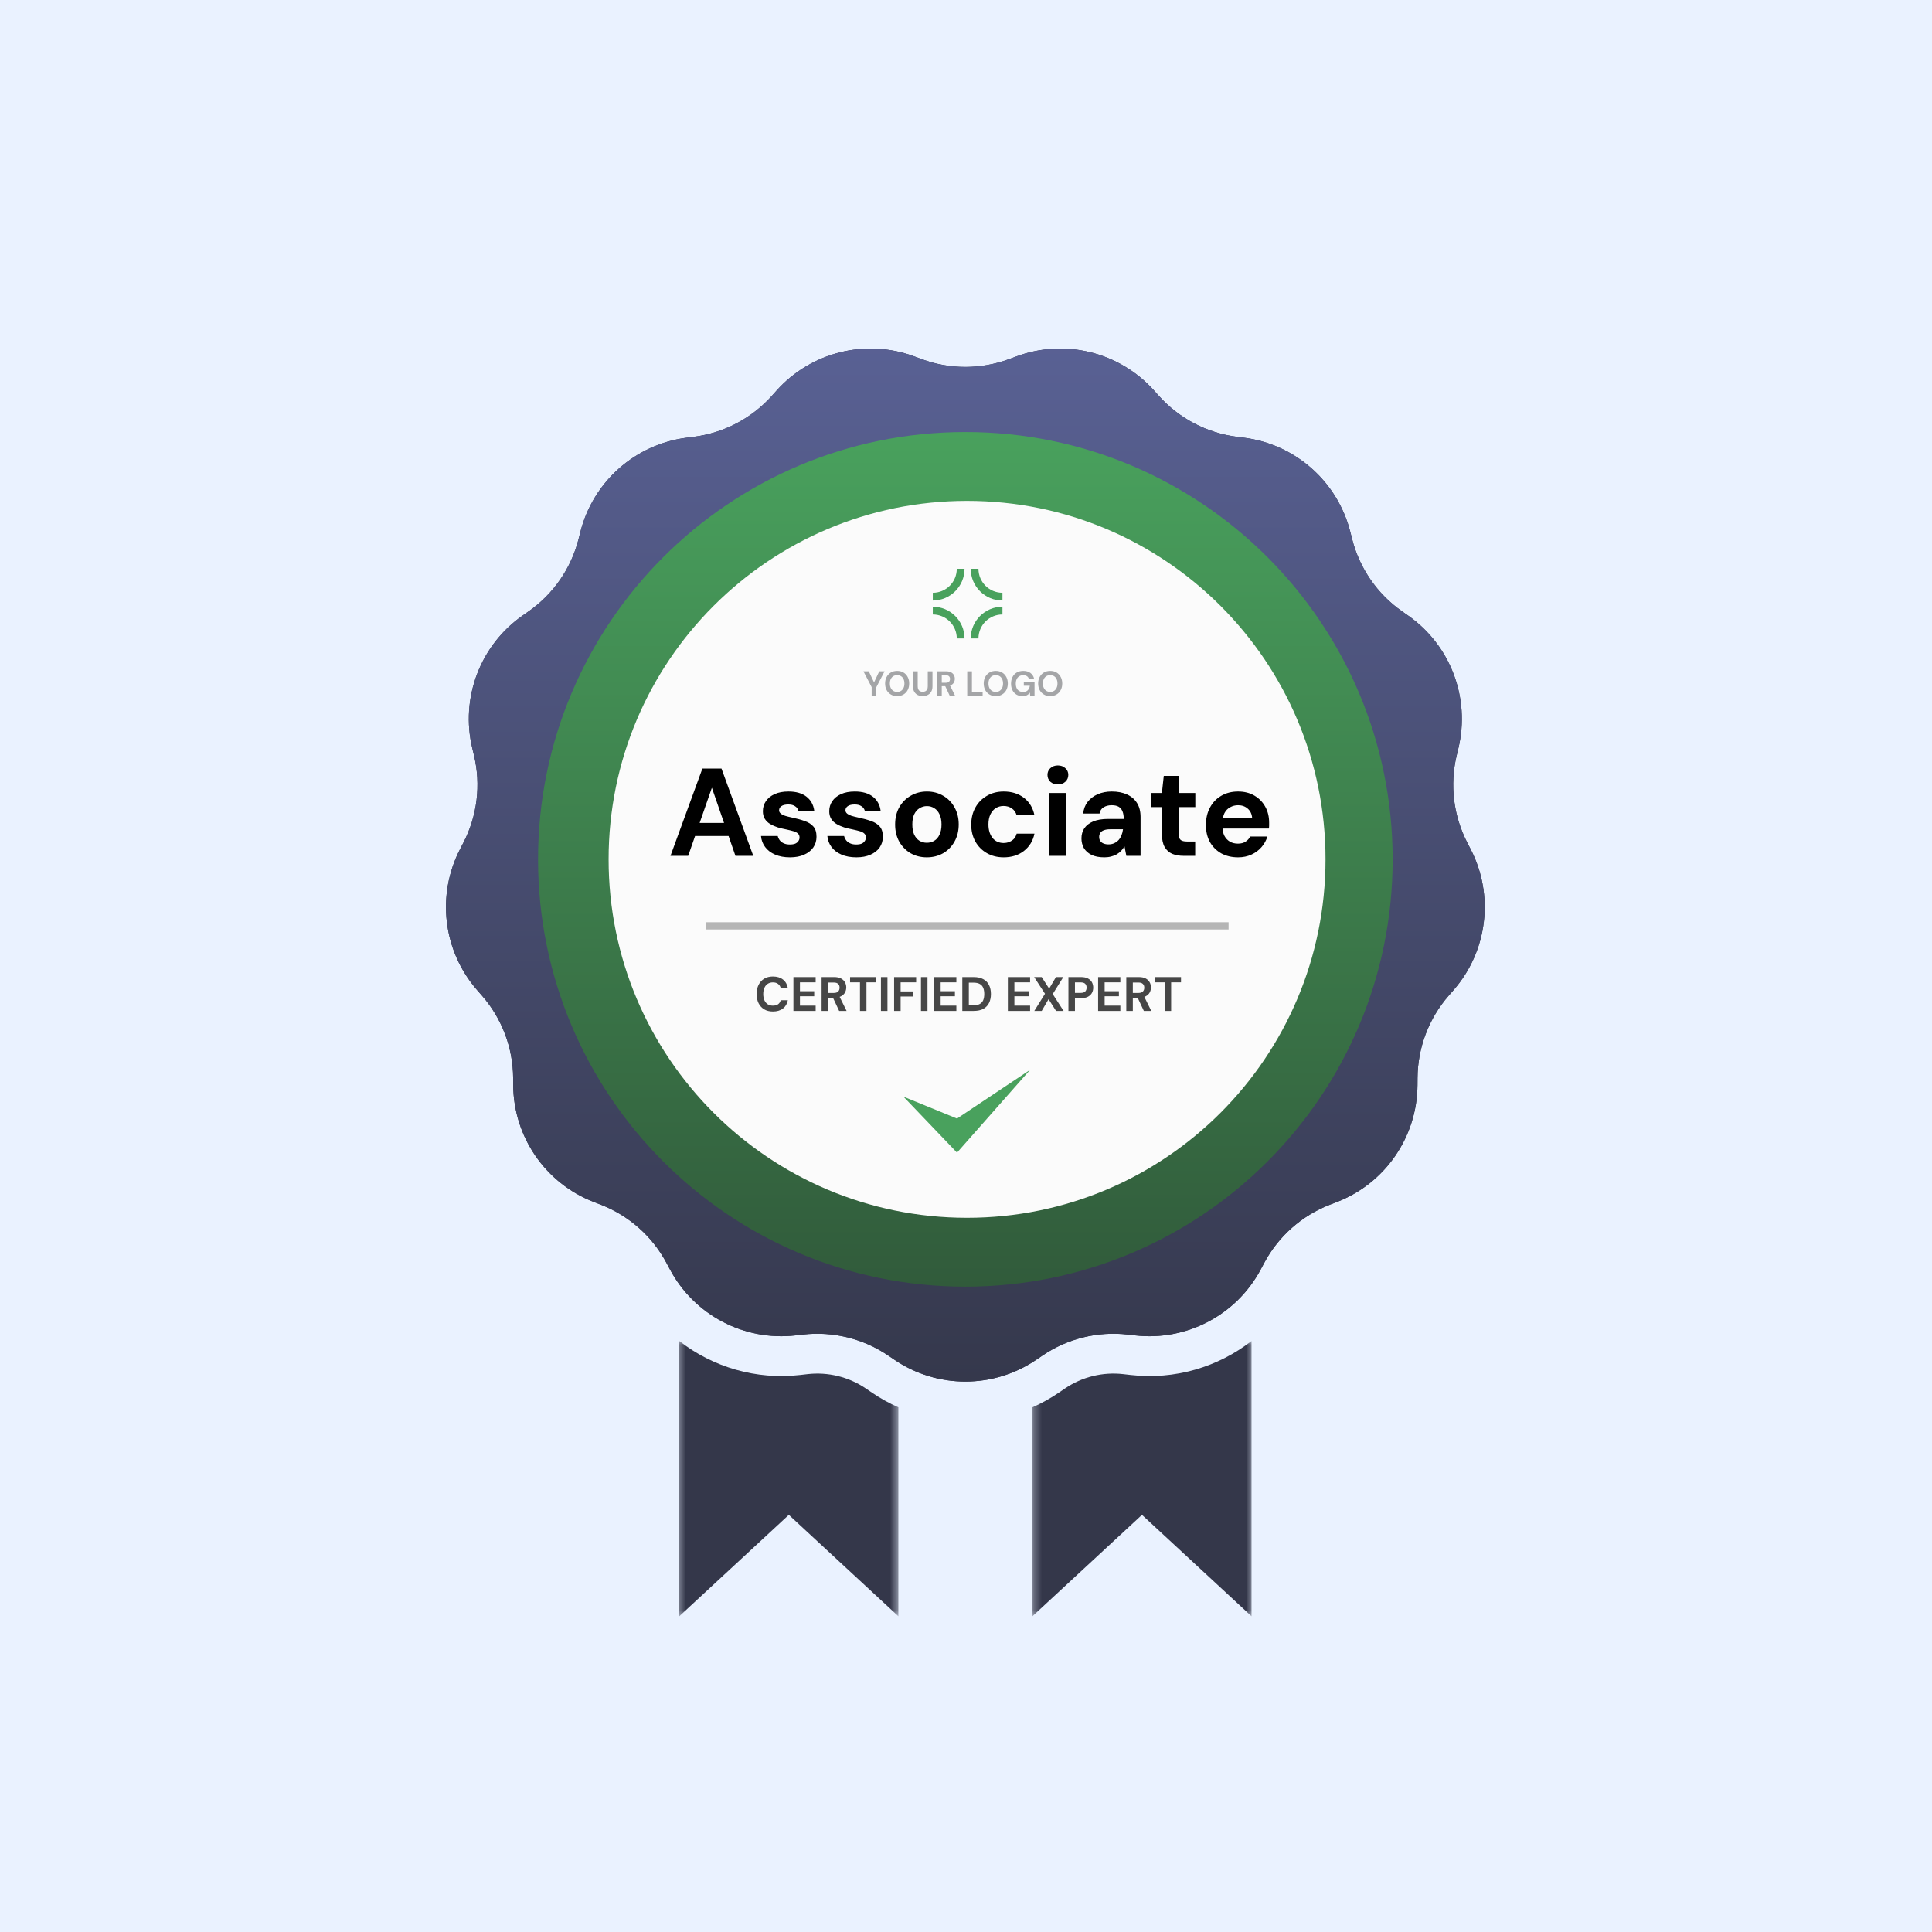 <svg width="255" height="255" viewBox="0 0 255 255" fill="none" xmlns="http://www.w3.org/2000/svg">
<rect width="255" height="255" fill="#EAF2FF"/>
<path d="M118.043 179.466C123.697 183.314 131.129 183.314 136.784 179.466L137.582 178.923C140.884 176.677 144.883 175.691 148.85 176.146L149.809 176.256C156.604 177.035 163.185 173.581 166.403 167.546L166.857 166.695C168.737 163.171 171.82 160.44 175.544 158.999L176.444 158.651C182.823 156.183 187.045 150.067 187.09 143.227L187.097 142.262C187.124 138.269 188.584 134.418 191.212 131.411L191.847 130.684C196.349 125.535 197.244 118.157 194.106 112.08L193.664 111.222C191.831 107.674 191.335 103.585 192.265 99.701L192.489 98.763C194.082 92.111 191.446 85.162 185.844 81.24L185.053 80.686C181.782 78.396 179.442 75.006 178.461 71.135L178.223 70.2C176.542 63.57 170.979 58.642 164.195 57.772L163.238 57.649C159.277 57.142 155.63 55.227 152.962 52.256L152.317 51.538C147.748 46.449 140.532 44.67 134.121 47.053L133.216 47.389C129.473 48.78 125.354 48.78 121.611 47.389L120.706 47.053C114.295 44.67 107.079 46.449 102.509 51.538L101.865 52.256C99.196 55.227 95.549 57.142 91.588 57.649L90.631 57.772C83.847 58.642 78.284 63.57 76.603 70.2L76.366 71.135C75.385 75.006 73.045 78.396 69.773 80.686L68.983 81.24C63.38 85.162 60.745 92.111 62.337 98.763L62.562 99.701C63.492 103.585 62.995 107.674 61.163 111.222L60.72 112.08C57.582 118.157 58.478 125.535 62.979 130.684L63.614 131.411C66.243 134.418 67.703 138.269 67.73 142.262L67.736 143.227C67.782 150.067 72.004 156.183 78.382 158.651L79.282 158.999C83.007 160.44 86.09 163.171 87.969 166.695L88.423 167.546C91.642 173.581 98.223 177.035 105.018 176.256L105.977 176.146C109.944 175.691 113.943 176.677 117.245 178.923L118.043 179.466Z" fill="#34374A"/>
<path d="M118.043 179.466C123.697 183.314 131.129 183.314 136.784 179.466L137.582 178.923C140.884 176.677 144.883 175.691 148.85 176.146L149.809 176.256C156.604 177.035 163.185 173.581 166.403 167.546L166.857 166.695C168.737 163.171 171.82 160.44 175.544 158.999L176.444 158.651C182.823 156.183 187.045 150.067 187.09 143.227L187.097 142.262C187.124 138.269 188.584 134.418 191.212 131.411L191.847 130.684C196.349 125.535 197.244 118.157 194.106 112.08L193.664 111.222C191.831 107.674 191.335 103.585 192.265 99.701L192.489 98.763C194.082 92.111 191.446 85.162 185.844 81.24L185.053 80.686C181.782 78.396 179.442 75.006 178.461 71.135L178.223 70.2C176.542 63.57 170.979 58.642 164.195 57.772L163.238 57.649C159.277 57.142 155.63 55.227 152.962 52.256L152.317 51.538C147.748 46.449 140.532 44.67 134.121 47.053L133.216 47.389C129.473 48.78 125.354 48.78 121.611 47.389L120.706 47.053C114.295 44.67 107.079 46.449 102.509 51.538L101.865 52.256C99.196 55.227 95.549 57.142 91.588 57.649L90.631 57.772C83.847 58.642 78.284 63.57 76.603 70.2L76.366 71.135C75.385 75.006 73.045 78.396 69.773 80.686L68.983 81.24C63.38 85.162 60.745 92.111 62.337 98.763L62.562 99.701C63.492 103.585 62.995 107.674 61.163 111.222L60.72 112.08C57.582 118.157 58.478 125.535 62.979 130.684L63.614 131.411C66.243 134.418 67.703 138.269 67.73 142.262L67.736 143.227C67.782 150.067 72.004 156.183 78.382 158.651L79.282 158.999C83.007 160.44 86.09 163.171 87.969 166.695L88.423 167.546C91.642 173.581 98.223 177.035 105.018 176.256L105.977 176.146C109.944 175.691 113.943 176.677 117.245 178.923L118.043 179.466Z" fill="url(#paint0_linear_12860_7849)"/>
<path d="M127.415 169.821C158.563 169.821 183.813 144.571 183.813 113.422C183.813 82.274 158.563 57.023 127.415 57.023C96.266 57.023 71.016 82.274 71.016 113.422C71.016 144.571 96.266 169.821 127.415 169.821Z" fill="url(#paint1_linear_12860_7849)"/>
<path d="M127.64 160.733C153.77 160.733 174.952 139.551 174.952 113.421C174.952 87.292 153.77 66.109 127.64 66.109C101.51 66.109 80.328 87.292 80.328 113.421C80.328 139.551 101.51 160.733 127.64 160.733Z" fill="#FBFBFB"/>
<path d="M123.117 80.59C125.148 80.59 126.795 82.237 126.795 84.268" stroke="#49A15D" stroke-width="1.022"/>
<path d="M123.117 78.751C125.148 78.751 126.795 77.105 126.795 75.073" stroke="#49A15D" stroke-width="1.022"/>
<path d="M128.633 84.268C128.633 82.237 130.28 80.59 132.311 80.59" stroke="#49A15D" stroke-width="1.022"/>
<path d="M128.633 75.073C128.633 77.105 130.28 78.751 132.311 78.751" stroke="#49A15D" stroke-width="1.022"/>
<path d="M115.048 91.822V90.691L113.963 88.604H114.666L115.425 90.195H115.301L116.055 88.604H116.753L115.668 90.691V91.822H115.048ZM118.412 91.877C118.1 91.877 117.824 91.807 117.585 91.666C117.346 91.525 117.159 91.33 117.024 91.082C116.889 90.831 116.822 90.541 116.822 90.213C116.822 89.885 116.889 89.597 117.024 89.349C117.159 89.097 117.346 88.901 117.585 88.76C117.824 88.619 118.1 88.549 118.412 88.549C118.728 88.549 119.006 88.619 119.245 88.76C119.484 88.901 119.669 89.097 119.801 89.349C119.936 89.597 120.003 89.885 120.003 90.213C120.003 90.541 119.936 90.831 119.801 91.082C119.669 91.33 119.484 91.525 119.245 91.666C119.006 91.807 118.728 91.877 118.412 91.877ZM118.412 91.321C118.609 91.321 118.777 91.277 118.918 91.188C119.062 91.096 119.174 90.967 119.254 90.802C119.333 90.636 119.373 90.44 119.373 90.213C119.373 89.983 119.333 89.787 119.254 89.625C119.174 89.459 119.062 89.332 118.918 89.243C118.777 89.154 118.609 89.11 118.412 89.11C118.219 89.11 118.051 89.154 117.907 89.243C117.763 89.332 117.651 89.459 117.571 89.625C117.491 89.787 117.452 89.983 117.452 90.213C117.452 90.44 117.491 90.636 117.571 90.802C117.651 90.967 117.763 91.096 117.907 91.188C118.051 91.277 118.219 91.321 118.412 91.321ZM121.779 91.877C121.543 91.877 121.328 91.83 121.135 91.735C120.942 91.64 120.789 91.497 120.675 91.307C120.562 91.117 120.505 90.875 120.505 90.581V88.604H121.126V90.585C121.126 90.745 121.152 90.88 121.204 90.99C121.256 91.097 121.331 91.177 121.429 91.229C121.53 91.281 121.65 91.307 121.788 91.307C121.929 91.307 122.048 91.281 122.146 91.229C122.248 91.177 122.324 91.097 122.376 90.99C122.428 90.88 122.454 90.745 122.454 90.585V88.604H123.075V90.581C123.075 90.875 123.017 91.117 122.9 91.307C122.784 91.497 122.626 91.64 122.427 91.735C122.231 91.83 122.015 91.877 121.779 91.877ZM123.68 91.822V88.604H124.88C125.141 88.604 125.355 88.648 125.524 88.737C125.692 88.826 125.818 88.946 125.901 89.096C125.983 89.243 126.025 89.407 126.025 89.588C126.025 89.76 125.985 89.92 125.905 90.071C125.826 90.218 125.7 90.337 125.528 90.429C125.36 90.518 125.142 90.562 124.875 90.562H124.301V91.822H123.68ZM125.349 91.822L124.687 90.406H125.358L126.057 91.822H125.349ZM124.301 90.112H124.843C125.03 90.112 125.168 90.066 125.257 89.974C125.346 89.882 125.39 89.761 125.39 89.611C125.39 89.461 125.346 89.343 125.257 89.257C125.171 89.168 125.033 89.124 124.843 89.124H124.301V90.112ZM127.662 91.822V88.604H128.283V91.34H129.695V91.822H127.662ZM131.428 91.877C131.116 91.877 130.84 91.807 130.601 91.666C130.362 91.525 130.175 91.33 130.04 91.082C129.905 90.831 129.838 90.541 129.838 90.213C129.838 89.885 129.905 89.597 130.04 89.349C130.175 89.097 130.362 88.901 130.601 88.76C130.84 88.619 131.116 88.549 131.428 88.549C131.744 88.549 132.021 88.619 132.26 88.76C132.499 88.901 132.685 89.097 132.817 89.349C132.952 89.597 133.019 89.885 133.019 90.213C133.019 90.541 132.952 90.831 132.817 91.082C132.685 91.33 132.499 91.525 132.26 91.666C132.021 91.807 131.744 91.877 131.428 91.877ZM131.428 91.321C131.624 91.321 131.793 91.277 131.934 91.188C132.078 91.096 132.19 90.967 132.27 90.802C132.349 90.636 132.389 90.44 132.389 90.213C132.389 89.983 132.349 89.787 132.27 89.625C132.19 89.459 132.078 89.332 131.934 89.243C131.793 89.154 131.624 89.11 131.428 89.11C131.235 89.11 131.067 89.154 130.923 89.243C130.778 89.332 130.667 89.459 130.587 89.625C130.507 89.787 130.467 89.983 130.467 90.213C130.467 90.44 130.507 90.636 130.587 90.802C130.667 90.967 130.778 91.096 130.923 91.188C131.067 91.277 131.235 91.321 131.428 91.321ZM134.96 91.877C134.653 91.877 134.387 91.81 134.16 91.675C133.933 91.537 133.757 91.346 133.631 91.1C133.506 90.852 133.443 90.564 133.443 90.236C133.443 89.905 133.507 89.614 133.636 89.362C133.765 89.108 133.95 88.909 134.192 88.765C134.434 88.621 134.724 88.549 135.061 88.549C135.438 88.549 135.751 88.639 135.999 88.82C136.25 89.001 136.413 89.252 136.486 89.574H135.792C135.746 89.433 135.66 89.323 135.535 89.243C135.412 89.16 135.253 89.119 135.057 89.119C134.848 89.119 134.67 89.165 134.523 89.257C134.376 89.349 134.264 89.478 134.188 89.643C134.111 89.808 134.073 90.006 134.073 90.236C134.073 90.469 134.111 90.667 134.188 90.829C134.264 90.992 134.373 91.116 134.514 91.201C134.658 91.284 134.827 91.326 135.02 91.326C135.302 91.326 135.515 91.251 135.659 91.1C135.806 90.947 135.893 90.749 135.921 90.507H135.13V90.043H136.546V91.822H135.971L135.925 91.413C135.858 91.514 135.778 91.6 135.686 91.671C135.597 91.738 135.493 91.788 135.374 91.822C135.254 91.859 135.116 91.877 134.96 91.877ZM138.612 91.877C138.299 91.877 138.023 91.807 137.784 91.666C137.545 91.525 137.358 91.33 137.223 91.082C137.089 90.831 137.021 90.541 137.021 90.213C137.021 89.885 137.089 89.597 137.223 89.349C137.358 89.097 137.545 88.901 137.784 88.76C138.023 88.619 138.299 88.549 138.612 88.549C138.928 88.549 139.205 88.619 139.444 88.76C139.683 88.901 139.868 89.097 140 89.349C140.135 89.597 140.203 89.885 140.203 90.213C140.203 90.541 140.135 90.831 140 91.082C139.868 91.33 139.683 91.525 139.444 91.666C139.205 91.807 138.928 91.877 138.612 91.877ZM138.612 91.321C138.808 91.321 138.977 91.277 139.118 91.188C139.262 91.096 139.373 90.967 139.453 90.802C139.533 90.636 139.573 90.44 139.573 90.213C139.573 89.983 139.533 89.787 139.453 89.625C139.373 89.459 139.262 89.332 139.118 89.243C138.977 89.154 138.808 89.11 138.612 89.11C138.419 89.11 138.25 89.154 138.106 89.243C137.962 89.332 137.85 89.459 137.771 89.625C137.691 89.787 137.651 89.983 137.651 90.213C137.651 90.44 137.691 90.636 137.771 90.802C137.85 90.967 137.962 91.096 138.106 91.188C138.25 91.277 138.419 91.321 138.612 91.321Z" fill="#A4A5A7"/>
<path d="M102.015 133.504C101.569 133.504 101.184 133.408 100.86 133.217C100.541 133.021 100.295 132.751 100.12 132.407C99.95 132.058 99.865 131.656 99.865 131.201C99.865 130.746 99.95 130.344 100.12 129.995C100.295 129.646 100.541 129.374 100.86 129.178C101.184 128.983 101.569 128.885 102.015 128.885C102.555 128.885 102.998 129.019 103.342 129.287C103.687 129.555 103.901 129.933 103.986 130.422H103.049C102.993 130.184 102.876 129.999 102.698 129.867C102.523 129.731 102.294 129.663 102.009 129.663C101.745 129.663 101.517 129.727 101.326 129.855C101.139 129.978 100.994 130.154 100.892 130.384C100.79 130.61 100.739 130.882 100.739 131.201C100.739 131.515 100.79 131.788 100.892 132.017C100.994 132.247 101.139 132.424 101.326 132.547C101.517 132.67 101.745 132.732 102.009 132.732C102.294 132.732 102.523 132.67 102.698 132.547C102.872 132.419 102.987 132.243 103.042 132.017H103.986C103.901 132.481 103.687 132.845 103.342 133.108C102.998 133.372 102.555 133.504 102.015 133.504ZM104.722 133.427V128.961H107.657V129.657H105.583V130.824H107.465V131.494H105.583V132.732H107.657V133.427H104.722ZM108.441 133.427V128.961H110.106C110.468 128.961 110.766 129.023 110.999 129.146C111.233 129.27 111.408 129.436 111.523 129.644C111.637 129.848 111.695 130.076 111.695 130.327C111.695 130.565 111.64 130.788 111.529 130.997C111.418 131.201 111.244 131.367 111.006 131.494C110.772 131.618 110.47 131.679 110.1 131.679H109.303V133.427H108.441ZM110.757 133.427L109.838 131.462H110.77L111.74 133.427H110.757ZM109.303 131.054H110.055C110.315 131.054 110.506 130.99 110.629 130.863C110.753 130.735 110.814 130.567 110.814 130.359C110.814 130.15 110.753 129.986 110.629 129.867C110.51 129.744 110.319 129.682 110.055 129.682H109.303V131.054ZM113.506 133.427V129.657H112.198V128.961H115.662V129.657H114.361V133.427H113.506ZM116.273 133.427V128.961H117.134V133.427H116.273ZM118.011 133.427V128.961H120.92V129.657H118.872V130.85H120.512V131.526H118.872V133.427H118.011ZM121.556 133.427V128.961H122.417V133.427H121.556ZM123.294 133.427V128.961H126.229V129.657H124.155V130.824H126.037V131.494H124.155V132.732H126.229V133.427H123.294ZM127.013 133.427V128.961H128.506C129.025 128.961 129.452 129.055 129.788 129.242C130.129 129.425 130.38 129.685 130.541 130.021C130.707 130.352 130.79 130.744 130.79 131.194C130.79 131.645 130.707 132.039 130.541 132.375C130.38 132.706 130.131 132.966 129.795 133.153C129.459 133.336 129.029 133.427 128.506 133.427H127.013ZM127.875 132.687H128.461C128.827 132.687 129.114 132.628 129.323 132.509C129.535 132.389 129.686 132.219 129.776 131.998C129.865 131.773 129.91 131.505 129.91 131.194C129.91 130.88 129.865 130.612 129.776 130.391C129.686 130.165 129.535 129.993 129.323 129.874C129.114 129.755 128.827 129.695 128.461 129.695H127.875V132.687ZM133.025 133.427V128.961H135.96V129.657H133.887V130.824H135.769V131.494H133.887V132.732H135.96V133.427H133.025ZM136.515 133.427L137.925 131.162L136.496 128.961H137.491L138.474 130.486L139.373 128.961H140.343L138.946 131.201L140.381 133.427H139.386L138.397 131.877L137.491 133.427H136.515ZM141.019 133.427V128.961H142.69C143.052 128.961 143.351 129.023 143.59 129.146C143.828 129.27 144.004 129.436 144.119 129.644C144.234 129.853 144.291 130.091 144.291 130.359C144.291 130.605 144.236 130.833 144.126 131.041C144.015 131.25 143.841 131.42 143.602 131.552C143.364 131.679 143.06 131.743 142.69 131.743H141.88V133.427H141.019ZM141.88 131.048H142.639C142.915 131.048 143.113 130.986 143.232 130.863C143.356 130.735 143.417 130.567 143.417 130.359C143.417 130.137 143.356 129.967 143.232 129.848C143.113 129.725 142.915 129.663 142.639 129.663H141.88V131.048ZM144.937 133.427V128.961H147.872V129.657H145.799V130.824H147.681V131.494H145.799V132.732H147.872V133.427H144.937ZM148.657 133.427V128.961H150.322C150.683 128.961 150.981 129.023 151.215 129.146C151.449 129.27 151.623 129.436 151.738 129.644C151.853 129.848 151.91 130.076 151.91 130.327C151.91 130.565 151.855 130.788 151.745 130.997C151.634 131.201 151.46 131.367 151.221 131.494C150.987 131.618 150.685 131.679 150.315 131.679H149.518V133.427H148.657ZM150.973 133.427L150.054 131.462H150.985L151.955 133.427H150.973ZM149.518 131.054H150.271C150.53 131.054 150.722 130.99 150.845 130.863C150.968 130.735 151.03 130.567 151.03 130.359C151.03 130.15 150.968 129.986 150.845 129.867C150.726 129.744 150.534 129.682 150.271 129.682H149.518V131.054ZM153.721 133.427V129.657H152.413V128.961H155.878V129.657H154.576V133.427H153.721Z" fill="#464646"/>
<path d="M126.314 152.134L119.242 144.741L126.314 147.634L135.958 141.205L126.314 152.134Z" fill="#49A15D"/>
<path d="M93.164 122.2H162.157" stroke="#B5B5B5" stroke-width="0.956"/>
<path d="M88.494 112.962L92.708 101.44H95.226L99.423 112.962H97.069L93.959 103.975L90.831 112.962H88.494ZM90.354 110.345L90.947 108.617H96.806L97.382 110.345H90.354ZM104.278 113.159C103.521 113.159 102.863 113.039 102.303 112.797C101.744 112.556 101.305 112.221 100.987 111.793C100.668 111.365 100.487 110.883 100.443 110.345H102.649C102.704 110.553 102.797 110.745 102.929 110.921C103.06 111.086 103.236 111.217 103.455 111.316C103.675 111.415 103.938 111.464 104.246 111.464C104.542 111.464 104.783 111.426 104.97 111.349C105.156 111.261 105.293 111.146 105.381 111.003C105.48 110.861 105.529 110.712 105.529 110.559C105.529 110.328 105.464 110.153 105.332 110.032C105.2 109.9 105.008 109.796 104.756 109.719C104.503 109.643 104.196 109.566 103.834 109.489C103.439 109.412 103.049 109.319 102.665 109.209C102.292 109.088 101.958 108.94 101.661 108.765C101.365 108.589 101.129 108.364 100.954 108.09C100.778 107.816 100.69 107.475 100.69 107.069C100.69 106.576 100.822 106.137 101.085 105.753C101.349 105.358 101.733 105.045 102.237 104.815C102.742 104.584 103.351 104.469 104.064 104.469C105.063 104.469 105.853 104.694 106.435 105.144C107.016 105.594 107.362 106.214 107.472 107.004H105.381C105.315 106.751 105.167 106.554 104.937 106.411C104.717 106.257 104.421 106.181 104.048 106.181C103.653 106.181 103.351 106.252 103.143 106.395C102.934 106.537 102.83 106.724 102.83 106.954C102.83 107.108 102.896 107.245 103.028 107.366C103.17 107.486 103.368 107.591 103.62 107.678C103.872 107.755 104.18 107.832 104.542 107.909C105.178 108.041 105.738 108.194 106.221 108.37C106.703 108.534 107.082 108.776 107.356 109.094C107.631 109.401 107.768 109.851 107.768 110.444C107.768 110.97 107.625 111.442 107.34 111.859C107.055 112.265 106.649 112.583 106.122 112.814C105.606 113.044 104.992 113.159 104.278 113.159ZM113.039 113.159C112.281 113.159 111.623 113.039 111.063 112.797C110.504 112.556 110.065 112.221 109.747 111.793C109.428 111.365 109.247 110.883 109.204 110.345H111.409C111.464 110.553 111.557 110.745 111.689 110.921C111.821 111.086 111.996 111.217 112.216 111.316C112.435 111.415 112.698 111.464 113.006 111.464C113.302 111.464 113.543 111.426 113.73 111.349C113.916 111.261 114.054 111.146 114.141 111.003C114.24 110.861 114.289 110.712 114.289 110.559C114.289 110.328 114.224 110.153 114.092 110.032C113.96 109.9 113.768 109.796 113.516 109.719C113.264 109.643 112.956 109.566 112.594 109.489C112.199 109.412 111.81 109.319 111.426 109.209C111.052 109.088 110.718 108.94 110.422 108.765C110.125 108.589 109.889 108.364 109.714 108.09C109.538 107.816 109.45 107.475 109.45 107.069C109.45 106.576 109.582 106.137 109.845 105.753C110.109 105.358 110.493 105.045 110.998 104.815C111.502 104.584 112.111 104.469 112.825 104.469C113.823 104.469 114.613 104.694 115.195 105.144C115.776 105.594 116.122 106.214 116.232 107.004H114.141C114.076 106.751 113.927 106.554 113.697 106.411C113.477 106.257 113.181 106.181 112.808 106.181C112.413 106.181 112.111 106.252 111.903 106.395C111.694 106.537 111.59 106.724 111.59 106.954C111.59 107.108 111.656 107.245 111.788 107.366C111.93 107.486 112.128 107.591 112.38 107.678C112.633 107.755 112.94 107.832 113.302 107.909C113.938 108.041 114.498 108.194 114.981 108.37C115.464 108.534 115.842 108.776 116.116 109.094C116.391 109.401 116.528 109.851 116.528 110.444C116.528 110.97 116.385 111.442 116.1 111.859C115.815 112.265 115.409 112.583 114.882 112.814C114.366 113.044 113.752 113.159 113.039 113.159ZM122.325 113.159C121.535 113.159 120.822 112.978 120.186 112.616C119.56 112.243 119.061 111.733 118.688 111.086C118.326 110.427 118.145 109.676 118.145 108.831C118.145 107.964 118.326 107.207 118.688 106.559C119.061 105.901 119.566 105.391 120.202 105.028C120.839 104.655 121.552 104.469 122.342 104.469C123.143 104.469 123.856 104.655 124.482 105.028C125.118 105.391 125.617 105.901 125.979 106.559C126.352 107.207 126.539 107.958 126.539 108.814C126.539 109.67 126.352 110.427 125.979 111.086C125.617 111.733 125.118 112.243 124.482 112.616C123.845 112.978 123.126 113.159 122.325 113.159ZM122.325 111.234C122.698 111.234 123.028 111.146 123.313 110.97C123.609 110.795 123.84 110.526 124.004 110.164C124.18 109.802 124.268 109.352 124.268 108.814C124.268 108.276 124.18 107.832 124.004 107.481C123.84 107.119 123.609 106.85 123.313 106.674C123.028 106.488 122.704 106.395 122.342 106.395C121.991 106.395 121.667 106.488 121.371 106.674C121.074 106.85 120.839 107.119 120.663 107.481C120.498 107.832 120.416 108.276 120.416 108.814C120.416 109.352 120.498 109.802 120.663 110.164C120.839 110.526 121.069 110.795 121.354 110.97C121.651 111.146 121.974 111.234 122.325 111.234ZM132.47 113.159C131.636 113.159 130.896 112.973 130.248 112.6C129.601 112.227 129.096 111.716 128.734 111.069C128.372 110.422 128.191 109.681 128.191 108.847C128.191 107.991 128.372 107.24 128.734 106.592C129.096 105.934 129.601 105.418 130.248 105.045C130.896 104.661 131.636 104.469 132.47 104.469C133.535 104.469 134.429 104.749 135.153 105.308C135.877 105.868 136.338 106.636 136.536 107.613H134.182C134.083 107.229 133.875 106.927 133.556 106.707C133.249 106.488 132.882 106.378 132.454 106.378C132.07 106.378 131.724 106.477 131.417 106.674C131.12 106.861 130.885 107.141 130.709 107.514C130.544 107.876 130.462 108.309 130.462 108.814C130.462 109.198 130.511 109.544 130.61 109.851C130.709 110.147 130.846 110.405 131.022 110.625C131.197 110.833 131.406 110.992 131.647 111.102C131.9 111.212 132.168 111.267 132.454 111.267C132.739 111.267 132.997 111.217 133.227 111.118C133.469 111.02 133.672 110.883 133.836 110.707C134.001 110.52 134.116 110.295 134.182 110.032H136.536C136.338 110.987 135.872 111.749 135.137 112.32C134.412 112.88 133.524 113.159 132.47 113.159ZM138.501 112.962V104.666H140.723V112.962H138.501ZM139.62 103.531C139.225 103.531 138.896 103.415 138.633 103.185C138.381 102.944 138.254 102.642 138.254 102.28C138.254 101.918 138.381 101.621 138.633 101.391C138.896 101.15 139.225 101.029 139.62 101.029C140.026 101.029 140.356 101.15 140.608 101.391C140.871 101.621 141.003 101.918 141.003 102.28C141.003 102.642 140.871 102.944 140.608 103.185C140.356 103.415 140.026 103.531 139.62 103.531ZM145.767 113.159C145.075 113.159 144.505 113.05 144.055 112.83C143.605 112.6 143.27 112.298 143.051 111.925C142.842 111.541 142.738 111.118 142.738 110.658C142.738 110.153 142.864 109.708 143.117 109.324C143.38 108.94 143.77 108.639 144.285 108.419C144.812 108.2 145.47 108.09 146.26 108.09H148.318C148.318 107.684 148.263 107.349 148.153 107.086C148.044 106.812 147.873 106.609 147.643 106.477C147.413 106.345 147.105 106.279 146.721 106.279C146.304 106.279 145.948 106.373 145.651 106.559C145.366 106.735 145.191 107.009 145.125 107.382H142.969C143.023 106.79 143.215 106.279 143.545 105.851C143.885 105.413 144.329 105.072 144.878 104.831C145.437 104.59 146.057 104.469 146.738 104.469C147.517 104.469 148.192 104.601 148.762 104.864C149.333 105.127 149.772 105.506 150.079 106C150.386 106.493 150.54 107.102 150.54 107.827V112.962H148.663L148.417 111.695C148.296 111.914 148.153 112.112 147.989 112.287C147.824 112.463 147.632 112.616 147.413 112.748C147.193 112.88 146.946 112.978 146.672 113.044C146.398 113.121 146.096 113.159 145.767 113.159ZM146.293 111.448C146.579 111.448 146.831 111.398 147.05 111.3C147.281 111.19 147.478 111.047 147.643 110.872C147.808 110.685 147.934 110.477 148.022 110.246C148.12 110.005 148.186 109.747 148.219 109.473V109.456H146.524C146.184 109.456 145.904 109.5 145.684 109.588C145.476 109.665 145.322 109.78 145.223 109.933C145.125 110.087 145.075 110.263 145.075 110.46C145.075 110.68 145.125 110.861 145.223 111.003C145.322 111.146 145.465 111.256 145.651 111.332C145.838 111.409 146.052 111.448 146.293 111.448ZM156.253 112.962C155.671 112.962 155.161 112.874 154.722 112.699C154.294 112.512 153.959 112.21 153.718 111.793C153.476 111.365 153.356 110.784 153.356 110.049V106.526H151.94V104.666H153.356L153.603 102.411H155.578V104.666H157.767V106.526H155.578V110.082C155.578 110.455 155.66 110.712 155.825 110.855C155.989 110.998 156.269 111.069 156.664 111.069H157.75V112.962H156.253ZM163.411 113.159C162.577 113.159 161.836 112.984 161.189 112.633C160.553 112.271 160.053 111.771 159.691 111.135C159.34 110.488 159.165 109.741 159.165 108.896C159.165 108.03 159.34 107.267 159.691 106.609C160.042 105.939 160.536 105.418 161.173 105.045C161.82 104.661 162.566 104.469 163.411 104.469C164.234 104.469 164.953 104.65 165.567 105.012C166.182 105.374 166.659 105.862 166.999 106.477C167.339 107.091 167.509 107.788 167.509 108.567C167.509 108.677 167.509 108.803 167.509 108.946C167.509 109.078 167.499 109.215 167.477 109.357H160.745V108.008H165.271C165.238 107.47 165.046 107.048 164.695 106.74C164.355 106.433 163.927 106.279 163.411 106.279C163.038 106.279 162.692 106.367 162.374 106.543C162.056 106.707 161.804 106.965 161.617 107.316C161.441 107.667 161.354 108.112 161.354 108.65V109.127C161.354 109.577 161.436 109.972 161.601 110.312C161.776 110.641 162.018 110.899 162.325 111.086C162.632 111.261 162.989 111.349 163.395 111.349C163.801 111.349 164.135 111.261 164.399 111.086C164.673 110.91 164.876 110.685 165.008 110.411H167.279C167.125 110.926 166.868 111.393 166.505 111.81C166.143 112.227 165.699 112.556 165.172 112.797C164.646 113.039 164.058 113.159 163.411 113.159Z" fill="black"/>
<mask id="mask0_12860_7849" style="mask-type:luminance" maskUnits="userSpaceOnUse" x="136" y="176" width="30" height="38">
<path d="M165.425 176.758H136.266V213.566H165.425V176.758Z" fill="white"/>
</mask>
<g mask="url(#mask0_12860_7849)">
<path fill-rule="evenodd" clip-rule="evenodd" d="M140.55 183.27L139.752 183.813C138.637 184.572 137.47 185.217 136.266 185.748V213.326L150.726 199.942L165.186 213.326V176.995C160.746 180.452 155.043 182.147 149.219 181.48L148.261 181.37C145.546 181.058 142.809 181.733 140.55 183.27Z" fill="#34374A"/>
</g>
<mask id="mask1_12860_7849" style="mask-type:luminance" maskUnits="userSpaceOnUse" x="89" y="176" width="30" height="38">
<path d="M89.419 176.758H118.578V213.566H89.419V176.758Z" fill="white"/>
</mask>
<g mask="url(#mask1_12860_7849)">
<path fill-rule="evenodd" clip-rule="evenodd" d="M114.292 183.27L115.09 183.813C116.205 184.572 117.372 185.217 118.576 185.748V213.326L104.116 199.942L89.656 213.326V176.995C94.096 180.452 99.799 182.147 105.622 181.48L106.581 181.37C109.296 181.058 112.033 181.733 114.292 183.27Z" fill="#34374A"/>
</g>
<defs>
<linearGradient id="paint0_linear_12860_7849" x1="127.413" y1="185.843" x2="127.413" y2="41" gradientUnits="userSpaceOnUse">
<stop stop-color="#34374A"/>
<stop offset="1" stop-color="#5A6296"/>
</linearGradient>
<linearGradient id="paint1_linear_12860_7849" x1="127.415" y1="57.023" x2="127.415" y2="169.821" gradientUnits="userSpaceOnUse">
<stop stop-color="#49A15D"/>
<stop offset="1" stop-color="#315B3B"/>
</linearGradient>
</defs>
</svg>
